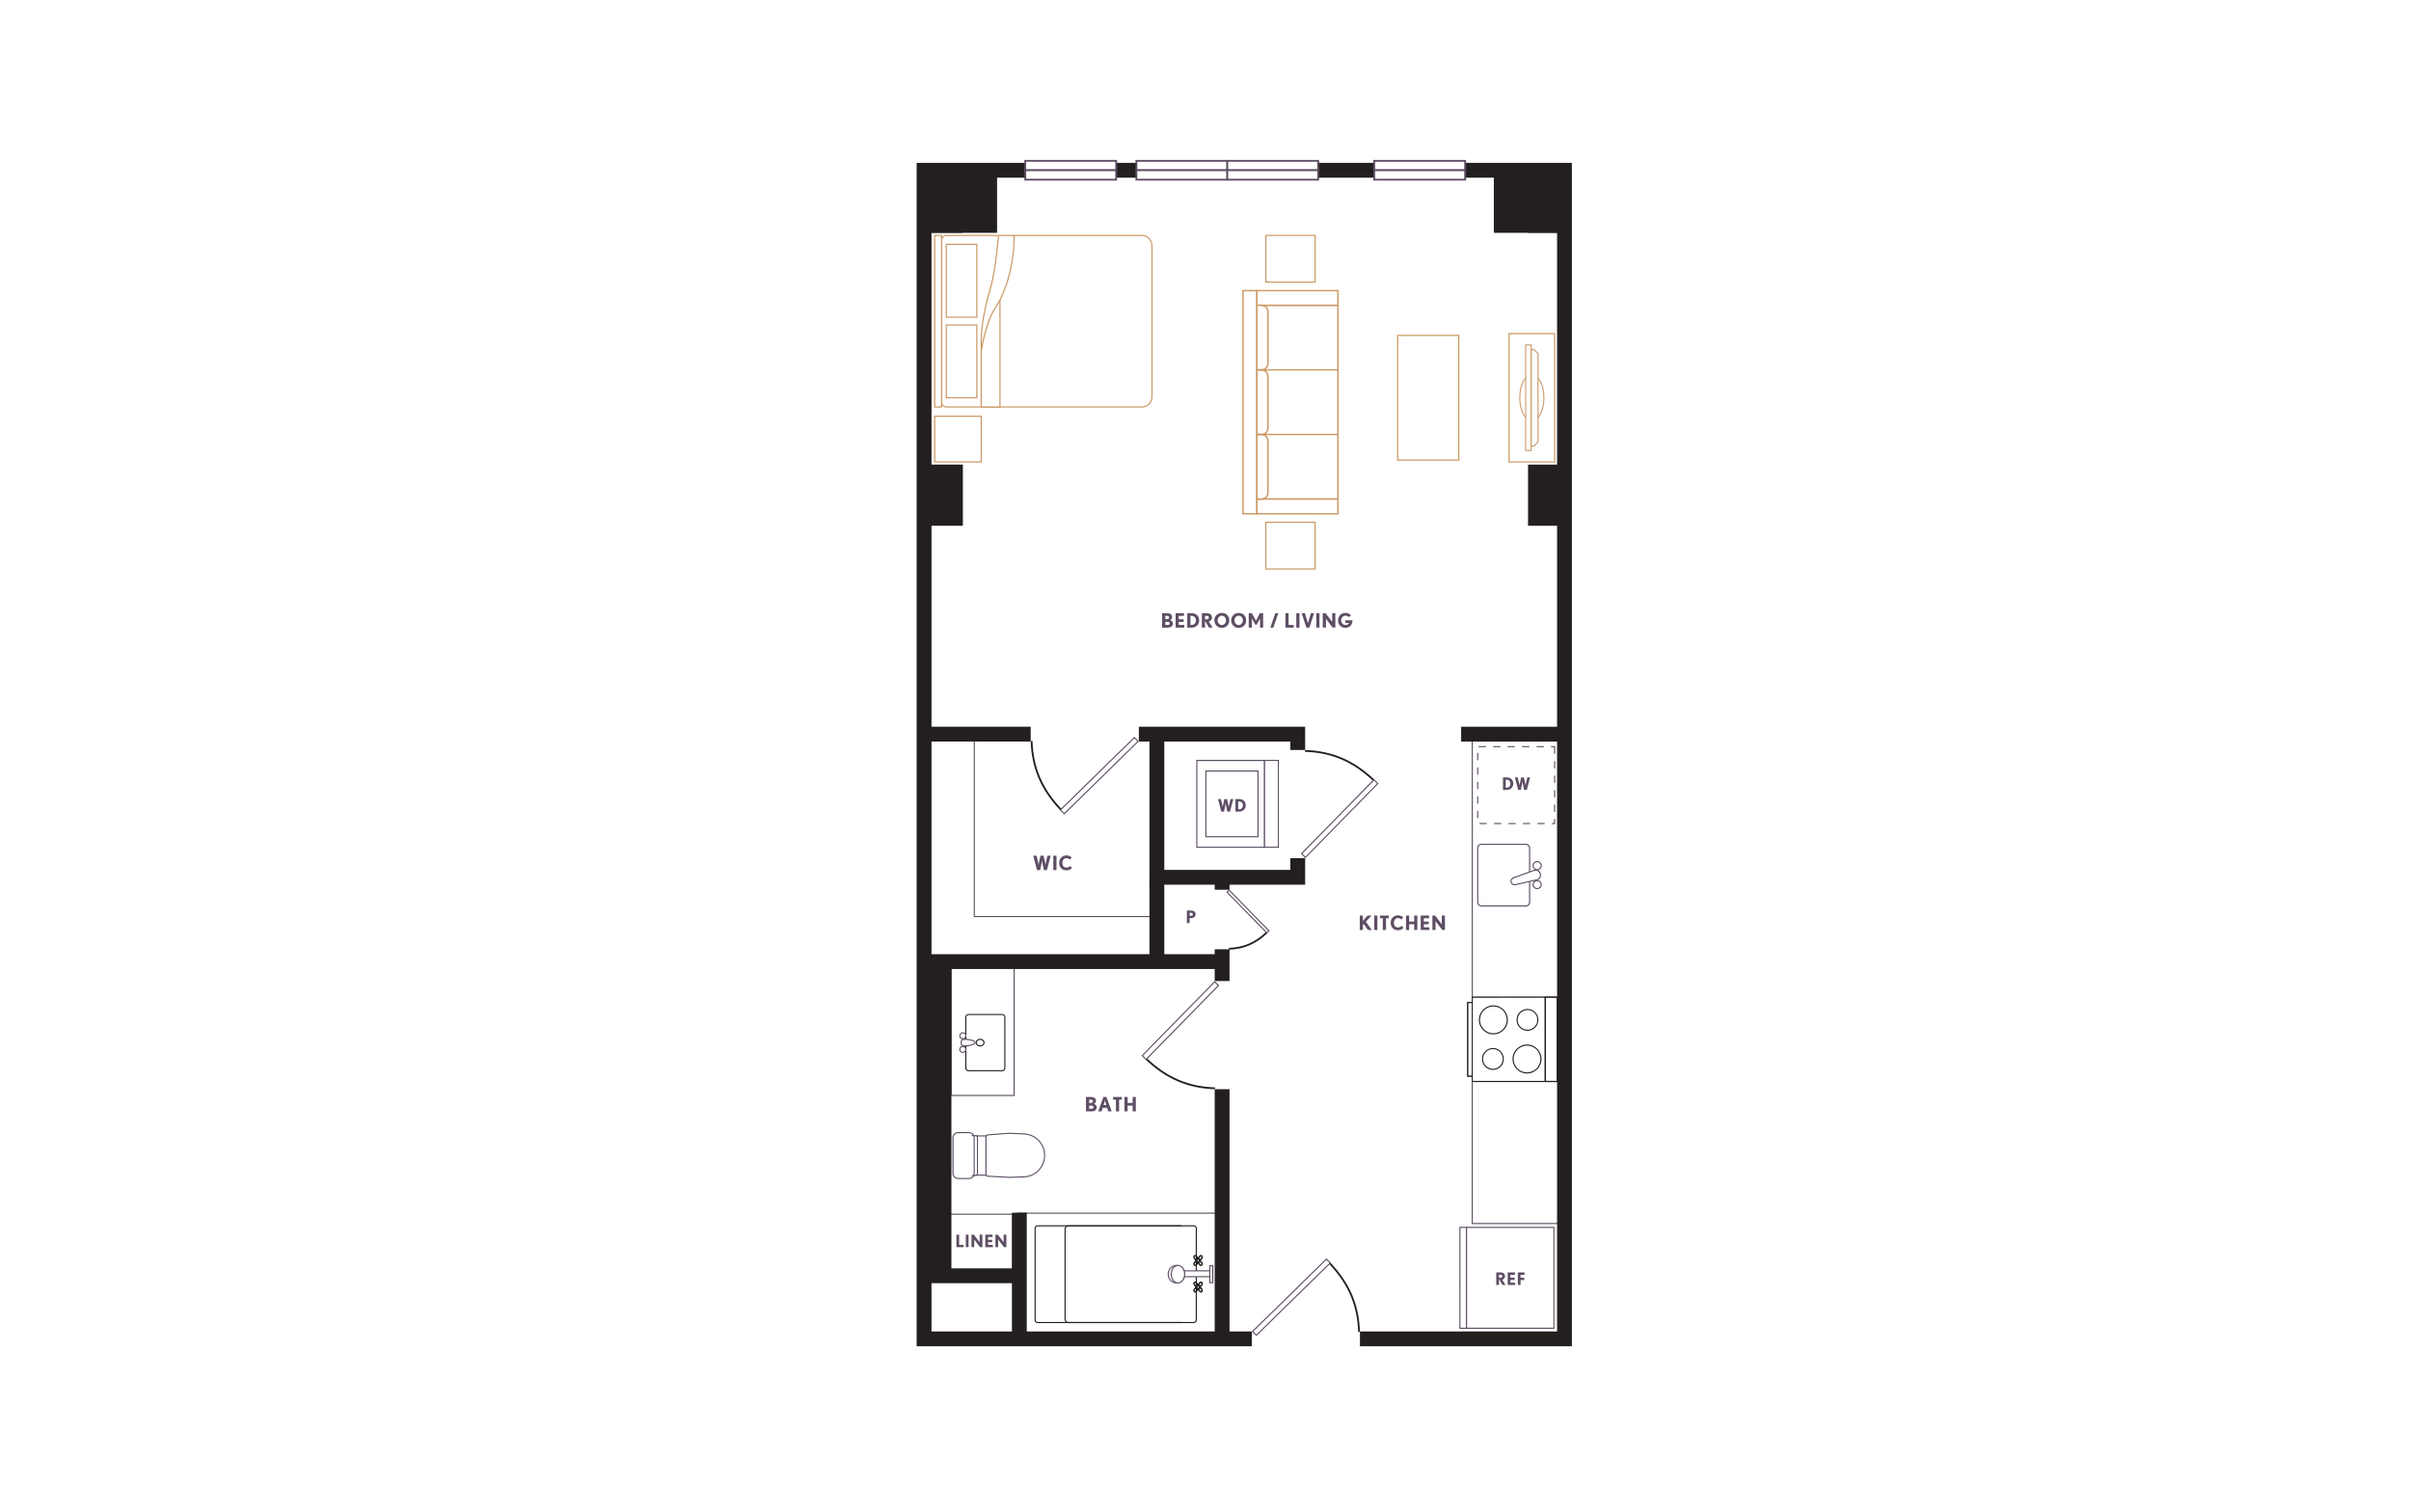 <?xml version="1.0" encoding="UTF-8"?><svg id="Layer_1" xmlns="http://www.w3.org/2000/svg" viewBox="0 0 998 626"><rect x="-15" y="-13" width="1028" height="652" style="fill:#fff;"/><rect x="609.41" y="447.71" width="36.21" height="58.81" style="fill:#fff;"/><path d="M645.85,506.75h-36.66v-59.26h36.66v59.26ZM609.64,506.3h35.76v-58.36h-35.76v58.36Z" style="fill:#5c4c61;"/><rect x="609.43" y="305.35" width="38.16" height="107.48" style="fill:#fff;"/><path d="M647.82,413.06h-38.61v-107.93h38.61v107.93ZM609.66,412.61h37.71v-107.03h-37.71v107.03Z" style="fill:#5c4c61;"/><rect x="392.36" y="502.67" width="26.89" height="23.21" style="fill:#fff;"/><path d="M419.47,526.1h-27.34v-23.66h27.34v23.66ZM392.59,525.65h26.44v-22.76h-26.44v22.76Z" style="fill:#5c4c61;"/><polygon points="607.53 445.53 610.48 445.54 610.49 414.99 607.54 415 607.53 445.53" style="fill:#fff;"/><path d="M610.7,445.76h-3.4s.01-30.98.01-30.98h3.4s0,30.98,0,30.98ZM607.75,445.31h2.5s0-30.09,0-30.09h-2.5s-.01,30.09-.01,30.09Z" style="fill:#5c4c61;"/><path d="M610.7,445.76h-3.4s.01-30.98.01-30.98h3.4s0,30.98,0,30.98ZM607.75,445.31h2.5s0-30.09,0-30.09h-2.5s-.01,30.09-.01,30.09Z" style="fill:#231f20;"/><polygon points="609.41 447.71 639.65 447.7 639.66 412.81 609.43 412.83 609.41 447.71" style="fill:#fff;"/><path d="M609.19,447.94l.02-35.33,30.68-.02v35.33s-30.7.02-30.7.02ZM609.66,413.06l-.02,34.43,29.79-.02v-34.43s-29.77.02-29.77.02Z" style="fill:#231f20;"/><rect x="639.66" y="412.81" width="4.97" height="34.88" style="fill:#fff;"/><path d="M644.85,447.92h-5.42v-35.33s5.43,0,5.43,0v35.34ZM639.88,447.47h4.52v-34.44s-4.51,0-4.51,0v34.43Z" style="fill:#5c4c61;"/><path d="M644.85,447.92h-5.42v-35.33s5.43,0,5.43,0v35.34ZM639.88,447.47h4.52v-34.44s-4.51,0-4.51,0v34.43Z" style="fill:#231f20;"/><path d="M618.16,428.21c-3.31,0-6-2.69-6-6s2.69-6,6-6,6,2.69,6,6-2.69,6-6,6ZM618.16,416.66c-3.06,0-5.55,2.49-5.55,5.55s2.49,5.55,5.55,5.55,5.55-2.49,5.55-5.55-2.49-5.55-5.55-5.55Z" style="fill:#231f20;"/><path d="M617.97,442.93c-2.5,0-4.53-2.03-4.53-4.53s2.03-4.53,4.53-4.53c1.21,0,2.35.47,3.2,1.33.86.86,1.33,1.99,1.33,3.2,0,2.5-2.03,4.53-4.53,4.53ZM617.97,434.31c-2.25,0-4.08,1.83-4.08,4.08s1.83,4.08,4.08,4.08,4.08-1.83,4.08-4.08c0-1.09-.42-2.12-1.2-2.89s-1.8-1.2-2.89-1.2Z" style="fill:#231f20;"/><path d="M632.09,444.41c-3.31,0-6-2.69-6-6s2.69-6,6-6,6,2.69,6,6-2.69,6-6,6ZM632.09,432.86c-3.06,0-5.55,2.49-5.55,5.55s2.49,5.55,5.55,5.55,5.55-2.49,5.55-5.55-2.49-5.55-5.55-5.55Z" style="fill:#231f20;"/><path d="M632.28,426.75c-2.5,0-4.54-2.03-4.54-4.53s2.03-4.53,4.53-4.53h0c2.5,0,4.53,2.03,4.53,4.53s-2.03,4.53-4.53,4.53ZM632.28,418.14c-2.25,0-4.08,1.83-4.08,4.08s1.83,4.08,4.08,4.08,4.09-1.83,4.09-4.08-1.83-4.08-4.08-4.08h0Z" style="fill:#231f20;"/><rect x="604.05" y="530.74" width="2.8" height=".45" style="fill:#231f20;"/><rect x="584.8" y="527.62" width="41.77" height="2.74" transform="translate(76.7 1134.68) rotate(-90)" style="fill:#fff;"/><path d="M607.28,550.1h-3.19v-42.22h3.19v42.22ZM604.54,549.65h2.29v-41.32h-2.29v41.32Z" style="fill:#5c4c61;"/><rect x="604.25" y="510.91" width="41.77" height="36.17" transform="translate(96.15 1154.13) rotate(-90)" style="fill:#fff;"/><path d="M606.83,550.1v-42.22s36.61,0,36.61,0v42.22s-36.61,0-36.61,0ZM607.28,508.33v41.32s35.72,0,35.72,0v-41.32s-35.72,0-35.72,0Z" style="fill:#5c4c61;"/><path d="M633.17,373.52c0,.85-.69,1.54-1.54,1.54h-18.41c-.85,0-1.54-.69-1.54-1.54v-11.22s0-.01,0-.02v-11.2c0-.85.68-1.54,1.53-1.54h18.42c.85,0,1.54.69,1.54,1.54v11.2s0,.01,0,.02v11.22Z" style="fill:#fff;"/><path d="M631.63,375.28h-18.41c-.97,0-1.77-.79-1.77-1.76v-22.44c0-.97.79-1.77,1.76-1.77h18.42c.97,0,1.76.79,1.76,1.77v22.44c0,.97-.79,1.76-1.76,1.76ZM613.21,349.76c-.72,0-1.31.59-1.31,1.32v22.44c0,.72.59,1.31,1.31,1.31h18.41c.72,0,1.31-.59,1.31-1.31v-22.44c0-.73-.59-1.32-1.31-1.32h-18.42Z" style="fill:#5c4c61;"/><path d="M637.97,366.21c0-.92-.75-1.68-1.68-1.68s-1.68.75-1.68,1.68.75,1.67,1.68,1.67c.93,0,1.68-.75,1.68-1.67Z" style="fill:#fff;"/><path d="M636.29,368.1c-1.05,0-1.9-.85-1.9-1.9s.85-1.9,1.9-1.9,1.9.85,1.9,1.9-.85,1.9-1.9,1.9ZM636.29,364.75c-.8,0-1.45.65-1.45,1.45s.65,1.45,1.45,1.45,1.45-.65,1.45-1.45-.65-1.45-1.45-1.45Z" style="fill:#5c4c61;"/><path d="M637.97,358.37c0-.93-.75-1.68-1.68-1.68s-1.68.75-1.68,1.68.75,1.67,1.68,1.67,1.68-.75,1.68-1.67Z" style="fill:#fff;"/><path d="M636.29,360.27c-1.05,0-1.9-.85-1.9-1.9s.85-1.9,1.9-1.9,1.9.85,1.9,1.9-.85,1.9-1.9,1.9ZM636.29,356.92c-.8,0-1.45.65-1.45,1.45s.65,1.45,1.45,1.45,1.45-.65,1.45-1.45-.65-1.45-1.45-1.45Z" style="fill:#5c4c61;"/><path d="M636.23,364.21c1.06-.31,1.67-1.44,1.35-2.52h0c-.32-1.08-1.44-1.7-2.5-1.39l-8.05,2.92c-1.06.31-1.81.93-1.5,2.01h0c.32,1.08,1.28,1.2,2.35.88l8.35-1.9Z" style="fill:#fff;"/><path d="M626.95,366.48c-.21,0-.41-.03-.59-.08-.51-.16-.88-.54-1.04-1.12-.31-1.07.27-1.89,1.65-2.29l8.04-2.91c1.19-.35,2.44.34,2.79,1.54.35,1.2-.32,2.46-1.5,2.8h-.01s-8.35,1.9-8.35,1.9c-.35.1-.68.16-.98.16ZM635.63,360.44c-.16,0-.33.02-.49.07l-8.04,2.91c-1.14.34-1.6.92-1.36,1.74.13.43.37.7.74.81.34.1.79.08,1.33-.08l8.36-1.9c.94-.28,1.47-1.28,1.19-2.24-.23-.79-.96-1.31-1.73-1.31Z" style="fill:#5c4c61;"/><rect x="611.68" y="309.1" width="31.84" height="31.84" transform="translate(302.58 952.62) rotate(-90)" style="fill:#fff;"/><path d="M643.75,341.16h-1.35v-.45h.9v-1.64h.45v2.09ZM639.4,341.16h-3v-.45h3v.45ZM633.4,341.16h-3v-.45h3v.45ZM627.41,341.16h-3v-.45h3v.45ZM621.41,341.16h-3v-.45h3v.45ZM615.42,341.16h-3v-.45h3v.45ZM611.9,338.68h-.45v-3h.45v3ZM643.75,336.07h-.45v-3h.45v3ZM611.9,332.69h-.45v-3h.45v3ZM643.75,330.08h-.45v-3h.45v3ZM611.9,326.69h-.45v-3h.45v3ZM643.75,324.08h-.45v-3h.45v3ZM611.9,320.7h-.45v-3h.45v3ZM643.75,318.09h-.45v-3h.45v3ZM611.9,314.71h-.45v-3h.45v3ZM643.75,312.09h-.45v-2.77h-1.26v-.45h1.71v3.22ZM639.04,309.32h-3v-.45h3v.45ZM633.05,309.32h-3v-.45h3v.45ZM627.05,309.32h-3v-.45h3v.45ZM621.06,309.32h-3v-.45h3v.45ZM615.06,309.32h-3v-.45h3v.45Z" style="fill:#5c4c61;"/><rect x="523.34" y="314.81" width="5.82" height="35.95" transform="translate(1052.5 665.59) rotate(-180)" style="fill:#fff;"/><path d="M529.39,350.98h-6.27s0-36.4,0-36.4h6.27s0,36.4,0,36.4ZM523.57,350.53h5.38s0-35.5,0-35.5h-5.38s0,35.5,0,35.5Z" style="fill:#5c4c61;"/><rect x="495.41" y="314.81" width="27.94" height="35.95" style="fill:#fff;"/><path d="M523.57,350.98h-28.39s0-36.4,0-36.4h28.39s0,36.4,0,36.4ZM495.63,350.53h27.49s0-35.49,0-35.49h-27.49s0,35.49,0,35.49Z" style="fill:#5c4c61;"/><rect x="496.37" y="321.99" width="27.17" height="21.59" transform="translate(177.14 842.72) rotate(-90)" style="fill:#fff;"/><path d="M520.97,346.6h-22.04s0-27.63,0-27.63h22.04s0,27.63,0,27.63ZM499.38,346.15h21.14s0-26.72,0-26.72h-21.14s0,26.72,0,26.72Z" style="fill:#5c4c61;"/><polygon points="477.14 379.67 403.07 379.67 403.07 306.14 403.52 306.14 403.52 379.22 477.14 379.22 477.14 379.67" style="fill:#5c4c61;"/><rect x="401.23" y="470.25" width="7.04" height="16.26" style="fill:#fff;"/><path d="M408.5,486.74h-7.49v-16.71s7.49,0,7.49,0v16.71ZM401.46,486.29h6.59v-15.81s-6.59,0-6.59,0v15.81Z" style="fill:#5c4c61;"/><rect x="401.9" y="470.18" width="2.7" height="16.41" rx="1.1" ry="1.1" style="fill:#fff;"/><path d="M403.94,486.81h-1.37c-.49,0-.89-.4-.89-.89v-15.07c0-.49.4-.89.89-.89h1.37c.49,0,.89.4.89.89v15.07c0,.49-.4.89-.89.89ZM402.57,470.4c-.24,0-.44.2-.44.44v15.07c0,.24.2.44.44.44h1.37c.24,0,.44-.2.44-.44v-15.07c0-.24-.2-.44-.44-.44h-1.37Z" style="fill:#5c4c61;"/><rect x="394.46" y="468.87" width="8.8" height="19.01" rx="3.55" ry="3.55" style="fill:#fff;"/><path d="M401.1,488.11h-4.48c-1.31,0-2.38-1.07-2.38-2.38v-14.7c0-1.31,1.07-2.38,2.38-2.38h4.48c1.31,0,2.38,1.07,2.38,2.38v14.7c0,1.31-1.07,2.38-2.38,2.38ZM396.62,469.1c-1.07,0-1.93.87-1.93,1.93v14.7c0,1.07.87,1.93,1.93,1.93h4.48c1.07,0,1.93-.87,1.93-1.93v-14.7c0-1.07-.87-1.93-1.93-1.93h-4.48Z" style="fill:#5c4c61;"/><path d="M423.93,469.44l-6.16-.28-8.89.67c-.43,0-.77.35-.77.77v15.55c0,.43.35.77.77.77l8.89.47,6.04-.2c4.8-.16,8.6-4.09,8.6-8.89h0c0-4.75-3.74-8.66-8.48-8.88Z" style="fill:#fff;"/><path d="M417.77,487.63l-8.91-.48h0c-.54,0-.99-.45-.99-1v-15.55c0-.55.45-1,1-1l8.87-.67,6.19.28c4.88.22,8.7,4.22,8.7,9.11s-3.87,8.95-8.82,9.11l-6.04.2ZM417.76,469.38l-8.86.67c-.32,0-.57.25-.57.55v15.55c0,.3.25.55.55.55l8.9.48,6.02-.2c4.7-.15,8.39-3.96,8.39-8.66s-3.63-8.44-8.27-8.66l-6.16-.28Z" style="fill:#5c4c61;"/><rect x="378.64" y="412.34" width="56.23" height="26.09" transform="translate(832.14 18.64) rotate(90)" style="fill:#fff;"/><path d="M420.03,453.73h-26.54v-56.68h26.54v56.68ZM393.93,453.28h25.64v-55.78h-25.64v55.78Z" style="fill:#5c4c61;"/><path d="M414.86,443.49h-14c-.72,0-1.3-.58-1.3-1.3v-21.12c0-.72.59-1.3,1.3-1.3h14c.72,0,1.3.59,1.3,1.3v21.12c0,.72-.58,1.3-1.3,1.3ZM400.86,420.21c-.47,0-.85.38-.85.85v21.12c0,.47.38.85.85.85h14c.47,0,.85-.38.85-.85v-21.12c0-.47-.38-.85-.85-.85h-14Z" style="fill:#231f20;"/><path d="M405.71,433.22c-1.01,0-1.84-.71-1.84-1.59s.82-1.59,1.84-1.59,1.83.71,1.83,1.59-.82,1.59-1.83,1.59ZM405.71,430.49c-.76,0-1.39.51-1.39,1.14s.62,1.14,1.39,1.14,1.38-.51,1.38-1.14-.62-1.14-1.38-1.14Z" style="fill:#231f20;"/><path d="M398.25,430.53c-.53.38-.53,1.8,0,2.19.99.71,5.35-.08,5.35-1.09,0-1.02-4.36-1.8-5.35-1.09Z" style="fill:#fff;"/><path d="M399.62,433.22c-.64,0-1.19-.09-1.5-.32-.31-.22-.49-.7-.49-1.28s.18-1.05.49-1.28h0c.9-.64,3.75-.21,4.96.41.5.26.75.55.75.87s-.25.61-.75.87c-.79.4-2.27.73-3.46.73ZM398.38,430.71h0c-.18.13-.31.5-.31.91s.12.78.31.91c.64.46,3.24.2,4.49-.44.47-.24.51-.42.51-.47s-.04-.22-.51-.47c-1.25-.64-3.86-.9-4.49-.44Z" style="fill:#5c4c61;"/><circle cx="398.54" cy="428.8" r="1.24" style="fill:#fff;"/><path d="M398.54,430.27c-.81,0-1.47-.66-1.47-1.47s.66-1.47,1.47-1.47c.39,0,.76.15,1.04.43.28.28.43.65.43,1.04,0,.81-.66,1.47-1.47,1.47ZM398.54,427.78c-.56,0-1.02.46-1.02,1.02s.46,1.02,1.02,1.02,1.02-.46,1.02-1.02c0-.27-.11-.53-.3-.72-.19-.19-.45-.3-.72-.3Z" style="fill:#5c4c61;"/><circle cx="398.54" cy="434.44" r="1.24" style="fill:#fff;"/><path d="M398.54,435.91c-.81,0-1.47-.66-1.47-1.47s.66-1.47,1.47-1.47,1.47.66,1.47,1.47-.66,1.47-1.47,1.47ZM398.54,433.43c-.56,0-1.02.46-1.02,1.02s.46,1.02,1.02,1.02,1.02-.46,1.02-1.02-.46-1.02-1.02-1.02Z" style="fill:#5c4c61;"/><rect x="437" y="486.43" width="50.82" height="82.41" transform="translate(990.05 65.23) rotate(90)" style="fill:#fff;"/><path d="M503.84,553.28h-82.86v-51.27s82.86,0,82.86,0v51.27ZM421.43,552.83h81.96v-50.37h-81.96v50.37Z" style="fill:#5c4c61;"/><path d="M494.12,547.74h-64.58c-.72,0-1.3-.58-1.3-1.3v-37.89c0-.72.58-1.3,1.3-1.3h64.58c.72,0,1.3.59,1.3,1.3v37.89c0,.72-.58,1.3-1.3,1.3ZM429.54,507.69c-.47,0-.85.38-.85.85v37.89c0,.47.38.85.85.85h64.58c.47,0,.85-.38.85-.85v-37.89c0-.47-.38-.85-.85-.85h-64.58Z" style="fill:#231f20;"/><path d="M489.14,547.74h-46.92c-.86,0-1.56-.71-1.56-1.59v-37.31c0-.88.7-1.59,1.56-1.59h46.92v.45h-46.92c-.61,0-1.11.51-1.11,1.14v37.31c0,.63.5,1.14,1.11,1.14h46.92v.45Z" style="fill:#231f20;"/><path d="M489.25,526.11h12.66s0,2.41,0,2.41h-12.66c-.43,0-.78-.54-.78-1.21s.34-1.21.78-1.21Z" style="fill:#fff;"/><path d="M502.14,528.75h-12.88c-.56,0-1-.63-1-1.43s.44-1.43,1-1.43h12.88v2.86ZM489.25,526.34c-.29,0-.55.46-.55.98s.26.98.55.98h12.44v-1.96h-12.44Z" style="fill:#5c4c61;"/><path d="M497.11,524.14c-.23,0-.45-.11-.61-.29l-2.35-2.79c-.3-.35-.3-.91,0-1.27.16-.19.37-.29.6-.29h0c.23,0,.45.11.61.29l2.35,2.79c.3.35.3.91,0,1.27-.16.19-.38.29-.61.29ZM494.75,520.11h0s-.1.03-.14.08h0c-.11.13-.11.36,0,.49l2.35,2.79c.08.1.2.1.28,0,.11-.13.11-.36,0-.49l-2.35-2.79s-.09-.08-.14-.08Z" style="fill:#231f20;"/><path d="M494.75,524.14h0c-.23,0-.44-.1-.6-.29-.3-.36-.3-.92,0-1.27l2.35-2.78c.31-.37.9-.37,1.21,0h0c.3.36.3.92,0,1.27l-2.35,2.79c-.16.19-.38.29-.61.29ZM497.11,520.11c-.05,0-.1.03-.14.08l-2.35,2.79c-.11.13-.11.36,0,.49.04.05.09.08.14.08h0c.05,0,.1-.03.14-.08l2.35-2.79c.11-.13.11-.36,0-.49-.04-.05-.09-.08-.14-.08Z" style="fill:#231f20;"/><path d="M495.93,522.99c-.57,0-1.04-.53-1.04-1.17s.47-1.17,1.04-1.17,1.04.52,1.04,1.17-.47,1.17-1.04,1.17ZM495.93,521.26c-.23,0-.43.26-.43.56s.2.56.43.56.43-.26.43-.56-.19-.56-.43-.56Z" style="fill:#231f20;"/><path d="M497.11,535.14c-.23,0-.45-.1-.6-.29l-2.35-2.79c-.3-.36-.3-.92,0-1.28h0c.16-.19.37-.29.6-.29,0,0,0,0,0,0,.23,0,.45.1.61.29l2.35,2.79c.3.36.3.92,0,1.28-.16.19-.38.29-.61.29ZM494.75,531.1h0c-.05,0-.1.03-.14.08h0c-.11.13-.11.36,0,.49l2.35,2.79c.08.1.2.1.28,0,.11-.13.11-.36,0-.49l-2.35-2.78s-.09-.07-.14-.07Z" style="fill:#231f20;"/><path d="M494.75,535.14s0,0,0,0c-.23,0-.44-.1-.6-.29-.3-.36-.3-.92,0-1.28l2.35-2.78c.32-.38.89-.37,1.21,0h0c.3.36.3.92,0,1.28l-2.35,2.79c-.16.19-.38.29-.61.29ZM497.11,531.1c-.05,0-.1.03-.14.08l-2.35,2.78c-.11.13-.11.36,0,.49.04.05.09.07.14.07h0c.05,0,.1-.03.14-.08l2.35-2.78c.11-.13.11-.36,0-.49-.04-.05-.09-.08-.14-.08Z" style="fill:#231f20;"/><path d="M495.93,533.99c-.57,0-1.04-.53-1.04-1.17s.47-1.17,1.04-1.17,1.04.53,1.04,1.17-.47,1.17-1.04,1.17ZM495.93,532.25c-.23,0-.43.26-.43.56s.2.56.43.56.43-.26.43-.56-.19-.56-.43-.56Z" style="fill:#231f20;"/><rect x="500.77" y="523.97" width="1.23" height="7.05" style="fill:#fff;"/><path d="M502.23,531.24h-1.68v-7.49h1.68v7.49ZM500.99,530.79h.78v-6.6h-.78v6.6Z" style="fill:#5c4c61;"/><ellipse cx="486.96" cy="527.49" rx="3.4" ry="3.63" style="fill:#fff;"/><path d="M486.96,531.35c-2,0-3.62-1.73-3.62-3.86s1.62-3.86,3.62-3.86,3.62,1.73,3.62,3.86-1.62,3.86-3.62,3.86ZM486.96,524.08c-1.75,0-3.17,1.53-3.17,3.41s1.42,3.41,3.17,3.41,3.17-1.53,3.17-3.41-1.42-3.41-3.17-3.41Z" style="fill:#5c4c61;"/><ellipse cx="487.59" cy="527.49" rx="2.76" ry="3.63" style="fill:#fff;"/><path d="M487.59,531.35c-1.65,0-2.99-1.73-2.99-3.86s1.34-3.86,2.99-3.86,2.99,1.73,2.99,3.86-1.34,3.86-2.99,3.86ZM487.59,524.08c-1.4,0-2.54,1.53-2.54,3.41s1.14,3.41,2.54,3.41,2.54-1.53,2.54-3.41-1.14-3.41-2.54-3.41Z" style="fill:#5c4c61;"/><path d="M650.66,557.33h-271.23V67.42h271.23v489.92ZM385.58,551.2h258.95V73.56h-258.95v477.64Z" style="fill:#231f20;"/><rect x="502.81" y="363.19" width="6.14" height="191.07" style="fill:#231f20;"/><rect x="383.76" y="395.02" width="122.12" height="6.14" style="fill:#231f20;"/><path d="M540.25,366.26h-64.45v-59.27h-93.3v-6.14h157.75v65.41ZM481.94,360.12h52.17v-53.13h-52.17v53.13Z" style="fill:#231f20;"/><rect x="475.8" y="363.19" width="6.14" height="34.89" style="fill:#231f20;"/><rect x="604.82" y="300.86" width="41.34" height="6.14" style="fill:#231f20;"/><rect x="418.87" y="502.04" width="6.14" height="52.22" style="fill:#231f20;"/><rect x="382.51" y="525.08" width="39.43" height="6.14" style="fill:#231f20;"/><rect x="387.68" y="398.09" width="6.14" height="130.07" style="fill:#231f20;"/><rect x="385.19" y="192.32" width="13.38" height="25.33" style="fill:#231f20;"/><rect x="385.19" y="71.04" width="13.38" height="25.33" style="fill:#231f20;"/><polygon points="412.73 96.39 383.49 96.39 383.49 90.25 406.59 90.25 406.59 70.39 412.73 70.39 412.73 96.39" style="fill:#231f20;"/><rect x="632.51" y="192.32" width="13.38" height="25.33" transform="translate(1278.4 409.98) rotate(-180)" style="fill:#231f20;"/><rect x="632.51" y="71.04" width="13.38" height="25.33" transform="translate(1278.4 167.41) rotate(-180)" style="fill:#231f20;"/><polygon points="647.59 96.39 618.36 96.39 618.36 70.39 624.49 70.39 624.49 90.25 647.59 90.25 647.59 96.39" style="fill:#231f20;"/><rect x="621.92" y="70.14" width="20.63" height="22.43" style="fill:#231f20;"/><rect x="390.02" y="70.14" width="20.63" height="22.43" style="fill:#231f20;"/><rect x="381.86" y="399.32" width="9.16" height="128.56" style="fill:#231f20;"/><rect x="518.17" y="549.16" width="44.77" height="10.84" transform="translate(1081.1 1109.16) rotate(-180)" style="fill:#fff;"/><path d="M562.19,551.4c-.32-10.95-4.15-19.91-12.07-28.2l.54-.52c8.05,8.44,11.95,17.56,12.27,28.7l-.75.02Z" style="fill:#231f20;"/><polygon points="550.62 522.84 549.05 521.27 518.47 551.23 520.04 552.8 550.62 522.84" style="fill:#fff;"/><path d="M520.04,553.11l-1.89-1.89.16-.16,30.74-30.12,1.89,1.89-.16.16-30.74,30.12ZM518.79,551.23l1.25,1.25,30.26-29.65-1.25-1.25-30.26,29.65Z" style="fill:#5c4c61;"/><rect x="483.75" y="423.11" width="44.77" height="10.84" transform="translate(77.61 934.66) rotate(-90)" style="fill:#fff;"/><path d="M502.93,450.92c-11.14-.32-20.26-4.22-28.7-12.27l.52-.54c8.29,7.91,17.26,11.75,28.2,12.06l-.02.75Z" style="fill:#231f20;"/><polygon points="474.39 438.59 472.83 437.03 502.79 406.45 504.35 408.02 474.39 438.59" style="fill:#fff;"/><path d="M474.4,438.91l-1.89-1.89,30.28-30.9,1.89,1.89-30.27,30.9ZM473.14,437.02l1.25,1.25,29.65-30.26-1.25-1.25-29.65,30.26Z" style="fill:#5c4c61;"/><rect x="514.62" y="327.45" width="44.77" height="10.84" transform="translate(869.88 -204.13) rotate(90)" style="fill:#fff;"/><path d="M568.39,323.3c-8.29-7.91-17.26-11.75-28.2-12.06l.02-.75c11.14.32,20.26,4.22,28.7,12.27l-.52.54Z" style="fill:#231f20;"/><polygon points="568.74 322.81 570.31 324.38 540.35 354.96 538.78 353.39 568.74 322.81" style="fill:#fff;"/><path d="M540.35,355.28l-1.89-1.89,30.27-30.9,1.89,1.89-30.28,30.9ZM539.1,353.39l1.25,1.25,29.65-30.26-1.25-1.25-29.65,30.26Z" style="fill:#5c4c61;"/><rect x="493.88" y="376.95" width="24.64" height="7.4" transform="translate(125.55 886.86) rotate(-90)" style="fill:#fff;"/><path d="M508.69,393.15l-.02-.75c5.98-.17,10.88-2.27,15.41-6.59l.52.54c-4.68,4.46-9.73,6.62-15.91,6.8Z" style="fill:#231f20;"/><polygon points="524.39 386.19 525.25 385.33 508.76 368.5 507.9 369.36 524.39 386.19" style="fill:#fff;"/><path d="M524.39,386.51l-16.8-17.15,1.18-1.18,16.81,17.15-1.18,1.18ZM508.22,369.37l16.18,16.51.55-.55-16.18-16.51-.54.54Z" style="fill:#5c4c61;"/><rect x="426.64" y="298.15" width="44.77" height="10.84" style="fill:#fff;"/><path d="M438.91,335.47c-8.05-8.44-11.95-17.56-12.27-28.7l.75-.02c.32,10.95,4.15,19.91,12.07,28.2l-.54.52Z" style="fill:#231f20;"/><polygon points="438.96 335.31 440.53 336.88 471.1 306.92 469.54 305.35 438.96 335.31" style="fill:#fff;"/><path d="M440.53,337.19l-1.89-1.89.16-.16,30.74-30.12,1.89,1.89-.16.16-30.74,30.12ZM439.28,335.31l1.25,1.25,30.26-29.65-1.25-1.25-30.26,29.65Z" style="fill:#5c4c61;"/><rect x="424.39" y="70.39" width="37.63" height="3.99" style="fill:#fff;"/><path d="M462.39,74.75h-38.38v-4.74h38.38v4.74ZM424.77,74h36.88s0-3.24,0-3.24h-36.88s0,3.24,0,3.24Z" style="fill:#5c4c61;"/><rect x="424.39" y="66.59" width="37.63" height="3.8" style="fill:#fff;"/><path d="M462.39,70.76h-38.38v-4.54h38.38v4.54ZM424.77,70.02h36.88s0-3.05,0-3.05h-36.88s0,3.05,0,3.05Z" style="fill:#5c4c61;"/><rect x="470.4" y="70.39" width="37.63" height="3.99" style="fill:#fff;"/><path d="M508.4,74.75h-38.38v-4.74h38.38v4.74ZM470.77,74h36.88s0-3.24,0-3.24h-36.88s0,3.24,0,3.24Z" style="fill:#5c4c61;"/><rect x="470.4" y="66.59" width="37.63" height="3.8" style="fill:#fff;"/><path d="M508.4,70.76h-38.38v-4.54h38.38v4.54ZM470.77,70.02h36.88s0-3.05,0-3.05h-36.88s0,3.05,0,3.05Z" style="fill:#5c4c61;"/><rect x="508.02" y="70.39" width="37.63" height="3.99" style="fill:#fff;"/><path d="M546.03,74.75h-38.38v-4.74h38.38v4.74ZM508.4,74h36.88s0-3.24,0-3.24h-36.88s0,3.24,0,3.24Z" style="fill:#5c4c61;"/><rect x="508.02" y="66.59" width="37.63" height="3.8" style="fill:#fff;"/><path d="M546.03,70.76h-38.38v-4.54h38.38v4.54ZM508.4,70.02h36.88s0-3.05,0-3.05h-36.88s0,3.05,0,3.05Z" style="fill:#5c4c61;"/><rect x="568.84" y="70.39" width="37.63" height="3.99" style="fill:#fff;"/><path d="M606.85,74.75h-38.38v-4.74h38.38v4.74ZM569.22,74h36.88s0-3.24,0-3.24h-36.88s0,3.24,0,3.24Z" style="fill:#5c4c61;"/><rect x="568.84" y="66.59" width="37.63" height="3.8" style="fill:#fff;"/><path d="M606.85,70.76h-38.38v-4.54h38.38v4.54ZM569.22,70.02h36.88s0-3.05,0-3.05h-36.88s0,3.05,0,3.05Z" style="fill:#5c4c61;"/><path d="M393.02,97.46h76.88c3.83,0,6.93,3.11,6.93,6.93v57.15c0,3.83-3.11,6.93-6.93,6.93h-76.88c-1.79,0-3.25-1.46-3.25-3.25v-64.52c0-1.79,1.46-3.25,3.25-3.25Z" style="fill:#fff;"/><path d="M472.63,168.73h-80.88c-1.22,0-2.22-1-2.22-2.22v-67.07c0-1.22,1-2.22,2.22-2.22h80.88c2.46,0,4.46,2,4.46,4.46v62.6c0,2.46-2,4.46-4.46,4.46ZM391.75,97.71c-.95,0-1.73.78-1.73,1.73v67.07c0,.95.78,1.73,1.73,1.73h80.88c2.19,0,3.97-1.78,3.97-3.96v-62.6c0-2.19-1.78-3.96-3.97-3.96h-80.88Z" style="fill:#cb9966;"/><rect x="386.91" y="172.33" width="19.26" height="18.9" style="fill:#fff;"/><path d="M406.42,191.48h-19.76v-19.4h19.75v19.4ZM387.15,190.99h18.77v-18.41h-18.77v18.41Z" style="fill:#cb9966;"/><rect x="391.71" y="101.18" width="12.63" height="30.13" style="fill:#fff;"/><path d="M404.59,131.55h-13.13v-30.62s13.13,0,13.13,0v30.62ZM391.95,131.06h12.14v-29.64h-12.14v29.64Z" style="fill:#cb9966;"/><rect x="391.71" y="134.52" width="12.63" height="30.13" style="fill:#fff;"/><path d="M404.59,164.9h-13.13v-30.62s13.13,0,13.13,0v30.62ZM391.95,164.41h12.14v-29.64h-12.14v29.64Z" style="fill:#cb9966;"/><path d="M413.32,97.46s-1.13,14.35-3.35,21.91c-1.82,6.23-3.81,14.43-3.81,21.91,0,3.91,0,27.19,0,27.19h7.76s0-44.41,0-44.41" style="fill:#fff;"/><path d="M414.18,168.73h-8.26v-27.44c0-6.03,1.25-13.22,3.82-21.98,2.18-7.45,3.33-21.72,3.34-21.86l.49.04c-.01.14-1.16,14.47-3.36,21.96-2.55,8.72-3.8,15.86-3.8,21.84v26.95h7.27v-44.17h.49v44.66Z" style="fill:#cb9966;"/><path d="M406.17,145.35s1.87-11.85,5.39-17.1c3.51-5.26,8.24-15.61,8.24-30.79" style="fill:#fff;"/><path d="M406.41,145.39l-.49-.08c.08-.49,1.92-11.96,5.42-17.2,2.46-3.69,8.2-14.05,8.2-30.65h.49c0,16.74-5.79,27.2-8.28,30.93-3.44,5.15-5.33,16.88-5.35,17Z" style="fill:#cb9966;"/><rect x="386.91" y="97.46" width="2.87" height="71.02" style="fill:#fff;"/><path d="M390.02,168.73h-3.36v-71.51s3.36,0,3.36,0v71.51ZM387.15,168.23h2.37v-70.53h-2.37v70.53Z" style="fill:#cb9966;"/><rect x="624.66" y="138.1" width="18.86" height="53.14" style="fill:#fff;"/><path d="M643.77,191.49h-19.36v-53.64h19.36s0,53.64,0,53.64ZM624.91,190.99h18.36v-52.64h-18.36v52.64Z" style="fill:#cb9966;"/><ellipse cx="634.09" cy="164.67" rx="4.99" ry="9.56" style="fill:#fff;"/><path d="M634.09,174.46c-2.88,0-5.22-4.39-5.22-9.78s2.34-9.78,5.22-9.78,5.22,4.39,5.22,9.78-2.34,9.78-5.22,9.78ZM634.09,155.34c-2.63,0-4.77,4.19-4.77,9.33s2.14,9.33,4.77,9.33,4.77-4.19,4.77-9.33-2.14-9.33-4.77-9.33Z" style="fill:#cb9966;"/><rect x="631.54" y="142.82" width="2.3" height="43.71" style="fill:#fff;"/><path d="M634.07,186.75h-2.75v-44.16s2.75,0,2.75,0v44.16ZM631.76,186.3h1.85v-43.26h-1.85v43.26Z" style="fill:#cb9966;"/><path d="M634.11,144.73h-.27s0,39.89,0,39.89h.27c.99-.99,1.55-1.55,2.54-2.54v-34.82c-.99-.99-1.55-1.55-2.54-2.54Z" style="fill:#fff;"/><path d="M635.1,184.85h-1.48v-40.34h1.48l1.77,1.77v36.8s-1.77,1.77-1.77,1.77ZM634.07,184.4h.84l1.51-1.51v-36.43s-1.51-1.51-1.51-1.51h-.84v39.44Z" style="fill:#cb9966;"/><rect x="523.97" y="216.21" width="20.4" height="19.33" style="fill:#fff;"/><path d="M523.98,235.8h-.25v-19.83s20.91,0,20.91,0v19.83s-20.66,0-20.66,0ZM524.23,216.47v18.82s19.9,0,19.9,0v-18.82s-19.9,0-19.9,0Z" style="fill:#cb9966;"/><rect x="523.97" y="97.46" width="20.4" height="19.33" style="fill:#fff;"/><path d="M523.97,117.04h-.25v-19.83h20.91s0,19.83,0,19.83h-20.66ZM524.23,97.71v18.82h19.9s0-18.82,0-18.82h-19.9Z" style="fill:#cb9966;"/><rect x="520.29" y="126.39" width="33.53" height="80.22" style="fill:#fff;"/><path d="M519.99,206.91v-80.82s34.13,0,34.13,0v80.82s-34.13,0-34.13,0ZM520.58,126.69v79.63s32.94,0,32.94,0v-79.63s-32.94,0-32.94,0Z" style="fill:#cb9966;"/><rect x="514.53" y="120.32" width="5.75" height="92.36" style="fill:#fff;"/><path d="M520.58,212.98h-6.35v-92.96s6.35,0,6.35,0v92.96ZM514.83,212.39h5.16v-91.77s-5.16,0-5.16,0v91.77Z" style="fill:#cb9966;"/><rect x="520.29" y="206.61" width="33.53" height="6.07" style="fill:#fff;"/><path d="M519.99,212.98v-6.66h34.13s0,6.66,0,6.66h-34.13ZM520.58,206.91v5.48h32.94v-5.48h-32.94Z" style="fill:#cb9966;"/><rect x="520.28" y="120.32" width="33.53" height="6.07" style="fill:#fff;"/><path d="M519.99,126.69v-6.66h34.13s0,6.66,0,6.66h-34.13ZM520.58,120.62v5.48h32.94v-5.48h-32.94Z" style="fill:#cb9966;"/><path d="M520.28,126.39h.43c2.28,0,4.13,1.85,4.13,4.13v18.48c0,2.28-1.85,4.13-4.13,4.13h-.43v-26.74h0Z" style="fill:#fff;"/><path d="M522.18,153.43h-2.19v-27.34h2.19c1.64,0,2.97,1.33,2.97,2.97v21.4c0,1.64-1.33,2.97-2.97,2.97ZM520.58,152.83h1.6c1.31,0,2.37-1.07,2.37-2.37v-21.4c0-1.31-1.07-2.37-2.37-2.37h-1.6v26.15Z" style="fill:#cb9966;"/><path d="M520.29,153.13h.43c2.28,0,4.13,1.85,4.13,4.13v18.48c0,2.28-1.85,4.13-4.13,4.13h-.43v-26.74h0Z" style="fill:#fff;"/><path d="M522.18,180.17h-2.19v-27.34s2.19,0,2.19,0c1.64,0,2.97,1.33,2.97,2.97v21.4c0,1.64-1.33,2.97-2.97,2.97ZM520.58,179.58h1.6c1.31,0,2.37-1.07,2.37-2.37v-21.4c0-1.31-1.06-2.37-2.37-2.37h-1.6v26.15Z" style="fill:#cb9966;"/><path d="M520.29,179.87h.43c2.28,0,4.13,1.85,4.13,4.13v18.48c0,2.28-1.85,4.13-4.13,4.13h-.43v-26.74h0Z" style="fill:#fff;"/><path d="M522.18,206.91h-2.19v-27.34s2.19,0,2.19,0c1.64,0,2.97,1.33,2.97,2.97v21.4c0,1.64-1.33,2.97-2.97,2.97ZM520.58,206.32h1.6c1.31,0,2.37-1.07,2.37-2.37v-21.4c0-1.31-1.07-2.37-2.37-2.37h-1.6v26.15Z" style="fill:#cb9966;"/><line x1="520.28" y1="153.13" x2="553.82" y2="153.13" style="fill:#fff;"/><rect x="520.28" y="152.83" width="33.54" height=".59" style="fill:#cb9966;"/><line x1="520.29" y1="179.87" x2="553.82" y2="179.87" style="fill:#fff;"/><rect x="520.29" y="179.57" width="33.53" height=".59" style="fill:#cb9966;"/><rect x="578.54" y="138.86" width="25.3" height="51.62" transform="translate(1182.37 329.35) rotate(180)" style="fill:#fff;"/><path d="M578.54,190.74h-.25v-52.13h25.8v52.13h-25.55ZM578.79,139.12v51.11h24.79v-51.11h-24.79Z" style="fill:#cb9966;"/><path d="M483.32,259.82h-2.27v-5.97h2.07c1.25,0,2.08.6,2.08,1.6,0,.6-.38,1.08-.9,1.28.69.1,1.21.71,1.21,1.4,0,1.07-.85,1.69-2.19,1.69ZM483,254.95h-.64v1.38h.64c.61,0,.92-.24.92-.73s-.34-.65-.92-.65ZM483.32,257.44h-.96v1.28h.96c.61,0,.84-.25.84-.66s-.3-.61-.84-.61Z" style="fill:#5e4e64;"/><path d="M486.62,259.82v-5.97h3.48v1.11h-2.17v1.4h2.01v1.1h-2.01v1.26h2.29v1.11h-3.6Z" style="fill:#5e4e64;"/><path d="M493.27,259.82h-1.81v-5.97h1.81c1.7,0,3.11,1.05,3.11,2.98s-1.52,3-3.11,3ZM493.27,254.95h-.5v3.76h.5c1.11,0,1.76-.88,1.76-1.89s-.71-1.87-1.76-1.87Z" style="fill:#5e4e64;"/><path d="M500.46,259.82l-1.66-2.82v2.82h-1.31v-5.97h2.14c1.25,0,2.05.75,2.05,1.78,0,.89-.55,1.48-1.33,1.69l1.59,2.5h-1.48ZM499.63,254.95h-.84v1.44h.84c.46,0,.74-.29.74-.76,0-.42-.33-.68-.74-.68Z" style="fill:#5e4e64;"/><path d="M505.75,259.92c-1.85,0-3.07-1.41-3.07-3.11s1.24-3.06,3.09-3.06,3.07,1.28,3.07,3.06-1.24,3.11-3.09,3.11ZM505.76,254.89c-1.02,0-1.74.92-1.74,1.91,0,1.1.79,1.96,1.72,1.96,1.08,0,1.74-.96,1.74-1.96s-.68-1.91-1.72-1.91Z" style="fill:#5e4e64;"/><path d="M512.72,259.92c-1.85,0-3.07-1.41-3.07-3.11s1.24-3.06,3.09-3.06,3.07,1.28,3.07,3.06-1.24,3.11-3.09,3.11ZM512.74,254.89c-1.02,0-1.74.92-1.74,1.91,0,1.1.79,1.96,1.72,1.96,1.08,0,1.74-.96,1.74-1.96s-.68-1.91-1.72-1.91Z" style="fill:#5e4e64;"/><path d="M521.58,259.82v-3.45c0-.2.02-.38.02-.41,0,.02-.06.14-.11.23l-1.33,2.45h-.5l-1.36-2.45c-.05-.08-.1-.2-.11-.23,0,.02.02.21.02.41v3.45h-1.31v-5.97h1.28l1.61,2.91c.06.11.11.25.11.27,0-.02.05-.16.11-.27l1.52-2.91h1.33v5.97h-1.31Z" style="fill:#5e4e64;"/><path d="M527.07,259.82h-1.24l2.08-5.97h1.23l-2.07,5.97Z" style="fill:#5e4e64;"/><path d="M532.09,259.82v-5.97h1.31v4.87h2.13v1.11h-3.44Z" style="fill:#5e4e64;"/><path d="M536.59,259.82v-5.97h1.31v5.97h-1.31Z" style="fill:#5e4e64;"/><path d="M542.01,259.82h-1.25l-1.96-5.97h1.34l1.16,3.81c.05.16.09.34.09.34,0,0,.06-.19.1-.34l1.15-3.81h1.31l-1.95,5.97Z" style="fill:#5e4e64;"/><path d="M544.86,259.82v-5.97h1.31v5.97h-1.31Z" style="fill:#5e4e64;"/><path d="M551.63,259.82l-2.64-3.48c-.07-.11-.14-.22-.15-.24,0,0,.02.16.02.29v3.42h-1.31v-5.97h1.13l2.63,3.45c.08.11.14.22.15.24,0,0-.02-.16-.02-.3v-3.39h1.31v5.97h-1.13Z" style="fill:#5e4e64;"/><path d="M556.93,259.91c-1.78,0-3.06-1.27-3.06-3.11s1.37-3.06,3.04-3.06c1.06,0,1.78.41,2.31.97l-.81.79c-.37-.4-.89-.62-1.5-.62-1,0-1.74.88-1.74,1.91s.74,1.96,1.77,1.96c.72,0,1.24-.29,1.47-.86h-1.52v-1.11h2.97c0,1.97-1.29,3.11-2.92,3.11Z" style="fill:#5e4e64;"/><path d="M433.37,360.21h-1.27l-.65-3.14c-.05-.23-.11-.83-.12-.92,0,.07-.08.7-.12.92l-.65,3.14h-1.31l-1.55-5.97h1.36l.77,3.19c.06.23.1.63.1.63,0,0,.04-.38.09-.63l.65-3.19h1.3l.7,3.19c.04.2.09.63.09.63,0,0,.04-.4.1-.63l.74-3.19h1.33l-1.57,5.97Z" style="fill:#5e4e64;"/><path d="M436.01,360.21v-5.97h1.31v5.97h-1.31Z" style="fill:#5e4e64;"/><path d="M441.48,360.31c-1.82,0-3.05-1.2-3.05-3.12,0-1.79,1.35-3.05,3.03-3.05.88,0,1.54.25,2.15.88l-.74.86c-.4-.4-.86-.6-1.42-.6-1.02,0-1.68.81-1.68,1.91,0,1.23.6,1.97,1.7,1.97.75,0,1.12-.32,1.51-.68l.75.86c-.56.6-1.22.97-2.26.97Z" style="fill:#5e4e64;"/><path d="M451.8,460.1h-2.27v-5.97h2.07c1.25,0,2.08.6,2.08,1.6,0,.6-.38,1.08-.9,1.28.69.1,1.21.71,1.21,1.4,0,1.07-.85,1.69-2.19,1.69ZM451.48,455.23h-.64v1.38h.64c.61,0,.92-.24.92-.73s-.34-.65-.92-.65ZM451.8,457.72h-.96v1.28h.96c.61,0,.84-.25.84-.66s-.3-.61-.84-.61Z" style="fill:#5e4e64;"/><path d="M458.73,460.1l-.46-1.51h-1.82l-.47,1.51h-1.38l2.14-5.97h1.26l2.17,5.97h-1.44ZM457.5,456.03c-.06-.19-.12-.43-.13-.47,0,.02-.07.27-.12.47l-.45,1.46h1.15l-.44-1.46Z" style="fill:#5e4e64;"/><path d="M463.24,455.23v4.87h-1.31v-4.87h-1.19v-1.1h3.65v1.1h-1.15Z" style="fill:#5e4e64;"/><path d="M468.85,460.1v-2.39h-2.08v2.39h-1.31s0-5.97,0-5.97h1.31s0,2.48,0,2.48h2.08v-2.48h1.31v5.97h-1.31Z" style="fill:#5e4e64;"/><path d="M566.24,385l-1.74-2.45-.34.37v2.08h-1.31v-5.97h1.31v2.17l1.93-2.17h1.62l-2.32,2.54,2.44,3.43h-1.59Z" style="fill:#5e4e64;"/><path d="M568.84,385v-5.97h1.31v5.97h-1.31Z" style="fill:#5e4e64;"/><path d="M573.71,380.13v4.87h-1.31v-4.87h-1.19v-1.1h3.65v1.1h-1.15Z" style="fill:#5e4e64;"/><path d="M578.7,385.1c-1.82,0-3.05-1.2-3.05-3.12,0-1.79,1.35-3.05,3.03-3.05.88,0,1.54.25,2.15.88l-.74.86c-.4-.4-.86-.6-1.42-.6-1.02,0-1.68.81-1.68,1.91,0,1.23.6,1.97,1.7,1.97.75,0,1.12-.32,1.51-.68l.75.86c-.56.6-1.22.97-2.26.97Z" style="fill:#5e4e64;"/><path d="M585.38,385v-2.39h-2.08v2.39h-1.31v-5.97h1.31v2.48h2.08v-2.48h1.31s0,5.97,0,5.97h-1.31Z" style="fill:#5e4e64;"/><path d="M588.08,385v-5.97h3.48v1.1h-2.17v1.4h2.01v1.1h-2.01v1.26h2.29v1.1h-3.6Z" style="fill:#5e4e64;"/><path d="M597,385l-2.64-3.48c-.07-.11-.14-.22-.15-.24,0,0,.02.16.02.29v3.42h-1.31v-5.97h1.13l2.63,3.45c.08.11.14.22.15.25,0,0-.02-.16-.02-.3v-3.39h1.31v5.97h-1.13Z" style="fill:#5e4e64;"/><path d="M395.89,516.31v-5.18h1.13v4.22h1.84v.96h-2.98Z" style="fill:#5e4e64;"/><path d="M399.79,516.31v-5.18h1.13v5.18h-1.13Z" style="fill:#5e4e64;"/><path d="M405.66,516.31l-2.28-3.01c-.06-.09-.12-.19-.13-.21,0,0,.01.13.01.26v2.96h-1.13v-5.18h.98l2.28,2.98c.07.09.12.19.13.21,0,0-.01-.13-.01-.26v-2.94h1.13v5.18h-.98Z" style="fill:#5e4e64;"/><path d="M407.85,516.31v-5.18h3.01v.96h-1.88v1.21h1.74v.96h-1.74v1.09h1.99v.96h-3.12Z" style="fill:#5e4e64;"/><path d="M415.58,516.31l-2.28-3.01c-.06-.09-.12-.19-.13-.21,0,0,.01.13.01.26v2.96h-1.13v-5.18h.98l2.28,2.99c.07.09.12.19.13.21,0,0-.01-.13-.01-.26v-2.94h1.13v5.18h-.98Z" style="fill:#5e4e64;"/><path d="M621.92,531.95l-1.44-2.45v2.45h-1.13v-5.18h1.86c1.08,0,1.78.65,1.78,1.55,0,.77-.47,1.28-1.16,1.47l1.38,2.16h-1.28ZM621.2,527.73h-.72v1.25h.72c.4,0,.65-.26.65-.66,0-.36-.28-.59-.65-.59Z" style="fill:#5e4e64;"/><path d="M624.09,531.95v-5.18h3.01v.96h-1.88v1.21h1.74v.96h-1.74v1.09h1.99v.96h-3.12Z" style="fill:#5e4e64;"/><path d="M629.42,527.73v1.23h1.53v.96h-1.53v2.03h-1.13v-5.18h2.77s0,.96,0,.96h-1.64Z" style="fill:#5e4e64;"/><path d="M623.71,327.02h-1.57v-5.18h1.57c1.47,0,2.69.91,2.69,2.58s-1.32,2.6-2.69,2.6ZM623.71,322.8h-.43v3.26h.43c.96,0,1.52-.77,1.52-1.64s-.62-1.62-1.52-1.62Z" style="fill:#5e4e64;"/><path d="M631.98,327.02h-1.1l-.56-2.72c-.04-.2-.1-.72-.11-.8,0,.06-.07.61-.11.8l-.56,2.72h-1.13l-1.34-5.18h1.18l.67,2.77c.05.2.09.55.09.55,0,0,.03-.33.08-.55l.57-2.77h1.13l.61,2.77c.04.17.08.55.08.55,0,0,.04-.35.09-.55l.65-2.77h1.15s-1.36,5.18-1.36,5.18Z" style="fill:#5e4e64;"/><path d="M509.11,335.99h-1.1l-.56-2.72c-.04-.2-.1-.72-.11-.8,0,.06-.07.61-.11.8l-.56,2.72h-1.13l-1.34-5.18h1.18l.67,2.77c.05.2.09.55.09.55,0,0,.03-.33.08-.55l.57-2.77h1.13l.61,2.77c.04.17.08.55.08.55,0,0,.04-.35.09-.55l.65-2.77h1.15l-1.36,5.18Z" style="fill:#5e4e64;"/><path d="M512.97,335.99h-1.57v-5.18h1.57c1.47,0,2.69.91,2.69,2.58s-1.32,2.6-2.69,2.6ZM512.97,331.77h-.43v3.26h.43c.96,0,1.52-.77,1.52-1.64s-.62-1.62-1.52-1.62Z" style="fill:#5e4e64;"/><path d="M493,380.08h-.58v2.06h-1.13v-5.18h1.72c1.16,0,1.89.55,1.89,1.52s-.72,1.6-1.89,1.6ZM493,377.91h-.58v1.21h.58c.51,0,.76-.2.76-.62s-.26-.59-.76-.59Z" style="fill:#5e4e64;"/></svg>